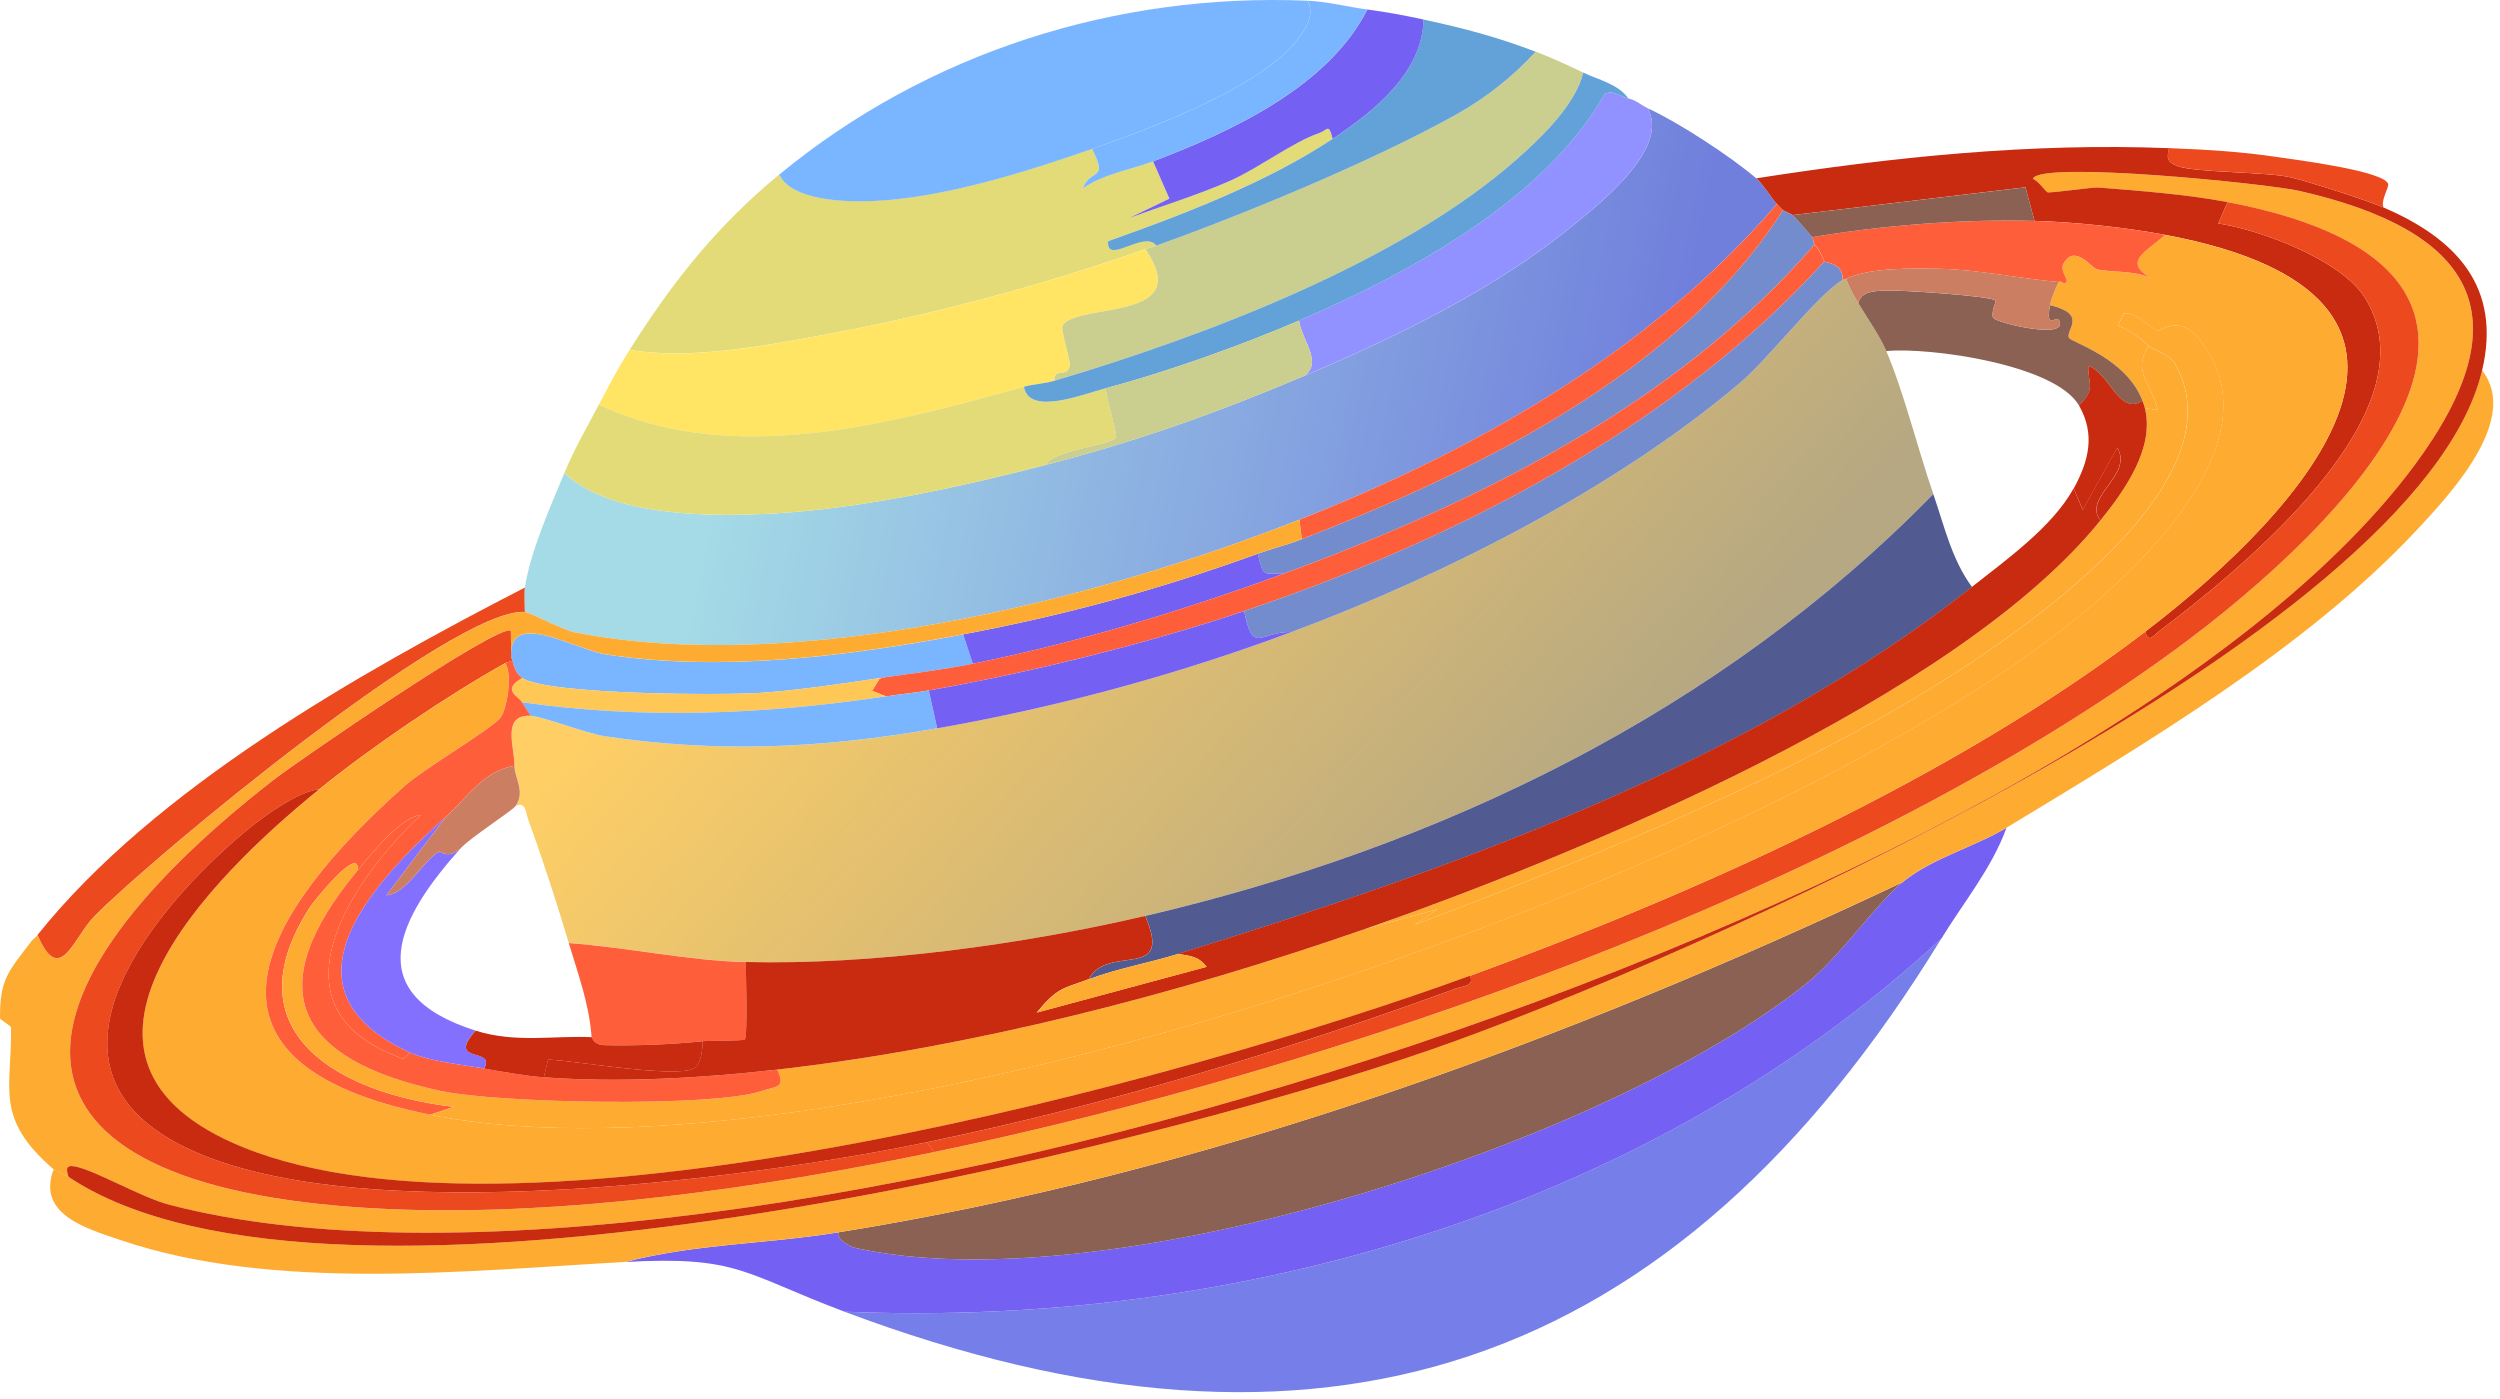 <svg width="336" height="188" viewBox="0 0 336 188" fill="none" xmlns="http://www.w3.org/2000/svg">
<g clip-path="url(#clip0_7_23667)">
<path d="M236.036 23.967C237.047 24.83 238.241 26.874 238.809 27.422C221.928 47.084 198.579 60.398 174.634 69.842C146.777 80.839 106.793 90.817 77.166 84.975C75.657 84.68 71.156 82.285 70.531 82.243C70.502 81.359 70.425 79.751 70.545 78.964C71.282 74.112 73.964 68.136 75.853 63.557C82.11 69.54 95.859 69.477 104.146 69C115.88 68.326 129.165 65.439 140.527 62.49C152.893 59.288 163.665 55.447 175.371 50.482C187.66 45.272 200.707 38.966 211.142 30.518C215.362 27.098 224.4 19.908 221.465 14.557C225.559 16.418 232.637 21.052 236.036 23.967Z" fill="url(#paint0_linear_7_23667)"/>
<path d="M146.77 20.006C149.024 24.423 146.602 22.492 145.52 25.336C148.322 23.349 151.833 22.871 154.972 21.677L157.17 26.691L151.742 29.296C156.208 27.66 161.046 26.178 165.386 24.262C169.066 22.632 173.834 19.051 177.225 17.906C178.461 17.492 178.574 16.467 179.107 18.651C170.259 24.528 158.94 28.868 148.94 32.4C148.638 35.715 153.856 30.834 155.422 32.997C154.937 33.173 154.432 33.313 153.94 33.482C139.938 38.376 125.051 42.386 110.487 45.047C102.538 46.501 92.475 48.411 84.631 46.999C90.425 37.849 96.323 30.392 104.743 23.44C106.372 26.979 113.78 27.141 117.123 27.014C126.483 26.663 137.958 23.089 146.777 19.992L146.77 20.006Z" fill="#E2DB78"/>
<path d="M175.729 0.098C176.663 1.749 175.701 3.476 174.809 4.775C170.098 11.594 154.529 17.288 146.77 20.013C137.95 23.11 126.476 26.691 117.115 27.035C113.773 27.162 106.364 27 104.735 23.461C124.657 7.029 150.063 -0.99 175.729 0.098Z" fill="#7AB6FF"/>
<path d="M84.624 47.013C92.468 48.425 102.538 46.515 110.48 45.061C125.044 42.4 139.931 38.39 153.933 33.496C160.653 43.291 145.113 40.609 142.817 43.713C142.466 44.183 143.905 48.411 143.779 49.134C143.484 50.897 141.616 49.324 141.721 51.177C140.331 51.592 139.018 51.592 137.613 51.985C119.517 56.999 98.254 62.813 80.488 54.386C81.9 51.718 82.988 49.597 84.617 47.02L84.624 47.013Z" fill="#FFE563"/>
<path d="M212.786 9.761C211.795 14.044 207.07 18.581 203.797 21.46C188.082 35.3 161.713 45.23 141.728 51.17C141.623 49.316 143.491 50.889 143.786 49.127C143.905 48.411 142.473 44.183 142.824 43.706C145.127 40.609 160.66 43.285 153.94 33.489C154.424 33.32 154.937 33.173 155.422 33.004C167.507 28.686 184.676 21.558 195.785 15.35C199.766 13.124 203.334 10.287 206.402 6.938C208.614 7.788 210.651 8.75 212.793 9.754L212.786 9.761Z" fill="#CACE8E"/>
<path d="M80.495 54.38C98.261 62.806 119.524 56.992 137.62 51.978C138.287 55.91 145.408 53.038 148.617 52.181C148.61 53.361 150.246 58.487 149.986 58.831C149.235 59.843 141.398 60.524 140.534 62.49C129.18 65.432 115.887 68.326 104.153 69C95.867 69.477 82.117 69.54 75.86 63.557C77.202 60.313 78.859 57.462 80.488 54.386L80.495 54.38Z" fill="#E2DB78"/>
<path d="M218.845 13.23C220.004 13.497 220.517 14.122 221.465 14.55C224.4 19.901 215.362 27.099 211.142 30.511C200.707 38.959 187.653 45.265 175.371 50.475C177.752 48.692 174.999 45.735 174.578 43.088C189.268 36.782 207.68 26.839 215.643 12.64C216.816 12.022 217.764 12.977 218.838 13.23H218.845Z" fill="#9191FF"/>
<path d="M218.845 13.23C217.771 12.984 216.816 12.029 215.65 12.64C207.687 26.839 189.275 36.782 174.585 43.088C166.776 46.444 156.819 49.998 148.617 52.181C145.408 53.031 138.287 55.903 137.62 51.978C139.025 51.592 140.331 51.585 141.728 51.17C161.713 45.23 188.081 35.3 203.797 21.46C207.069 18.573 211.802 14.044 212.785 9.761C214.737 10.681 217.546 11.32 218.845 13.23Z" fill="#63A1D9"/>
<path d="M206.395 6.945C203.327 10.294 199.752 13.132 195.778 15.357C184.669 21.565 167.507 28.686 155.414 33.011C153.849 30.848 148.631 35.729 148.933 32.414C158.94 28.875 170.252 24.535 179.1 18.665C184.577 15.034 191.213 9.789 191.305 2.626C196.705 3.785 201.22 4.972 206.388 6.952L206.395 6.945Z" fill="#63A1D9"/>
<path d="M183.77 1.278C186.501 1.643 188.629 2.043 191.312 2.619C191.22 9.782 184.577 15.02 179.107 18.658C178.573 16.474 178.461 17.492 177.225 17.913C173.833 19.058 169.065 22.64 165.386 24.269C161.046 26.186 156.215 27.667 151.742 29.303L157.17 26.698L154.972 21.684C165.519 17.682 178.538 11.622 183.77 1.278Z" fill="#7461F3"/>
<path d="M183.77 1.278C178.531 11.615 165.519 17.675 154.972 21.684C151.833 22.878 148.322 23.356 145.52 25.343C146.601 22.499 149.024 24.437 146.77 20.013C154.529 17.288 170.098 11.594 174.809 4.775C175.701 3.476 176.663 1.748 175.729 0.098C178.496 0.218 181.08 0.92 183.77 1.278Z" fill="#7AB6FF"/>
<path d="M240.944 28.91C241.808 29.816 242.735 30.919 243.557 31.874C243.718 32.063 243.718 32.667 243.88 32.857C225.341 54.253 198.938 67.392 172.64 77.061C169.698 77.026 169.859 77.721 169.038 74.421C170.976 73.719 173.033 73.22 174.95 72.476C198.446 63.312 225.798 50.026 239.624 28.25C239.673 28.299 240.881 28.861 240.937 28.91H240.944Z" fill="#728CCE"/>
<path d="M129.446 85.263L130.746 89.209C126.638 90.045 122.403 90.522 118.267 91.133C112.973 91.913 107.601 92.742 102.257 93.121C97.496 93.458 73.536 93.409 70.18 91.112C69.358 90.551 69.098 89.729 68.873 88.809C68.831 88.648 68.726 88.479 68.712 88.317C68.22 81.724 77.377 87.334 81.436 87.959C97.011 90.354 114.033 88.198 129.454 85.27L129.446 85.263Z" fill="#7AB6FF"/>
<path d="M238.817 27.422C239.126 27.716 239.35 27.962 239.631 28.243C225.812 50.019 198.46 63.305 174.957 72.469L174.641 69.842C198.587 60.391 221.928 47.077 238.817 27.422Z" fill="#FF5E3A"/>
<path d="M169.044 74.421C169.866 77.721 169.704 77.026 172.647 77.061C159.024 82.068 145 86.309 130.745 89.209L129.446 85.263C143.413 82.616 155.737 79.252 169.044 74.421Z" fill="#7461F3"/>
<path d="M260.915 126.146C225.109 184.64 177.33 200.314 113.499 176.291C166.256 178.524 221.724 162.443 260.915 126.146Z" fill="#767EEA"/>
<path d="M112.727 165.617C112.207 166.502 114.454 167.605 114.77 167.675C148.729 175.406 216.233 153.61 242.925 132.066C247.348 128.491 251.976 121.645 255.698 118.576C259.616 115.346 265.473 113.794 269.679 111.245C267.678 116.736 263.921 121.244 260.922 126.146C221.739 162.443 166.264 178.524 113.506 176.291C99.897 171.172 99.244 168.763 83.992 169.613C93.936 167.106 102.474 167.268 112.727 165.624V165.617Z" fill="#7461F3"/>
<path d="M255.698 118.576C251.976 121.652 247.356 128.491 242.925 132.066C216.234 153.61 148.73 175.413 114.771 167.675C114.455 167.605 112.207 166.502 112.727 165.617C162.1 157.696 210.665 139.881 255.698 118.576Z" fill="#8B6153"/>
<path d="M174.585 43.095C174.999 45.742 177.759 48.699 175.379 50.482C163.673 55.447 152.908 59.288 140.535 62.49C141.398 60.524 149.235 59.85 149.986 58.831C150.246 58.487 148.61 53.361 148.617 52.182C156.812 50.005 166.769 46.444 174.585 43.088V43.095Z" fill="#CACE8E"/>
<path d="M243.879 32.857C244.813 33.959 245.094 35.062 245.185 35.16C224.919 57.469 195.63 72.56 167.211 82.124C154.157 86.52 138.4 90.396 124.826 92.791C122.958 93.121 120.978 93.303 119.082 93.591L117.2 92.847L118.274 91.126C122.417 90.516 126.652 90.038 130.752 89.202C145.007 86.302 159.031 82.061 172.654 77.054C198.945 67.385 225.355 54.253 243.893 32.85L243.879 32.857Z" fill="#FF5E3A"/>
<path d="M70.18 91.105C73.536 93.402 97.496 93.458 102.257 93.114C107.593 92.734 112.972 91.906 118.267 91.126L117.193 92.847L119.075 93.591C102.748 96.042 86.464 96.702 70.165 94.385C69.604 93.493 67.378 92.77 70.18 91.105Z" fill="#FFC856"/>
<path d="M71.31 96.196C72.869 96.267 78.859 98.591 81.233 98.942C96.33 101.203 110.248 100.648 125.964 97.882C142.185 95.031 158.153 90.691 173.609 84.933C194.184 77.272 217.125 65.65 233.887 51.437C237.784 48.137 244.273 39.647 247.643 37.625C247.784 37.54 247.981 37.54 248.135 37.463C248.5 38.608 249.153 39.731 249.764 40.749C250.958 42.751 252.608 45.033 253.514 47.168C255.937 52.877 257.741 60.348 259.841 66.394C231.212 95.677 193.706 113.787 153.926 123.098C137.431 126.96 117.151 129.72 100.235 129.292C92.306 129.095 84.343 127.312 76.444 126.736C74.814 121.301 72.982 115.599 71.008 110.22C70.678 109.328 70.706 107.621 69.295 108.324C70.664 106.379 69.162 104.609 69.154 102.91C69.141 100.354 67.392 96.014 71.317 96.189L71.31 96.196Z" fill="url(#paint1_linear_7_23667)"/>
<path d="M247.636 37.632C244.265 39.654 237.77 48.144 233.88 51.444C217.118 65.657 194.169 77.272 173.602 84.94C169.227 84.87 168.44 88.079 167.211 82.124C195.637 72.553 224.919 57.462 245.185 35.16C245.312 35.307 247.819 35.328 247.636 37.632Z" fill="#728CCE"/>
<path d="M119.075 93.591C120.971 93.303 122.958 93.121 124.819 92.791L125.949 97.882C110.241 100.641 96.316 101.196 81.218 98.942C78.845 98.584 72.862 96.267 71.296 96.196L70.151 94.385C86.45 96.702 102.734 96.035 119.061 93.591H119.075Z" fill="#7AB6FF"/>
<path d="M167.211 82.124C168.44 88.079 169.227 84.863 173.602 84.94C158.146 90.698 142.177 95.038 125.956 97.889L124.826 92.798C138.399 90.403 154.157 86.527 167.211 82.131V82.124Z" fill="#7461F3"/>
<path d="M259.834 66.401C261.316 70.678 262.292 75.158 265.037 78.894C234.926 102.727 194.795 116.947 158.329 128.21C154.34 129.446 150.288 130.135 146.335 131.609C148.912 126.736 157.788 132.038 153.919 123.105C193.699 113.794 231.212 95.684 259.834 66.401Z" fill="#525B91"/>
<path d="M100.227 129.299C100.277 130.64 100.515 139.404 100.108 139.72C99.862 139.909 95.319 139.853 94.448 139.944C90.333 140.373 85.368 140.569 81.233 140.471C79.716 140.436 79.617 139.404 79.512 139.397C79.189 134.931 77.714 130.984 76.443 126.75C84.343 127.326 92.306 129.102 100.234 129.306L100.227 129.299Z" fill="#FF5E3A"/>
<path d="M70.537 82.243C71.162 82.286 75.663 84.68 77.173 84.975C106.8 90.817 146.784 80.839 174.641 69.842L174.957 72.469C173.04 73.22 170.982 73.712 169.044 74.414C155.737 79.245 143.413 82.609 129.446 85.256C114.026 88.177 97.004 90.34 81.429 87.945C77.377 87.32 68.213 81.717 68.705 88.304L68.634 84.772C67.068 83.704 40.026 102.257 36.719 104.834C-2.423 135.345 -1.433 160.21 52.42 162.514C75.846 163.518 102.601 159.614 125.57 154.838C179.289 143.659 247.713 119.931 292.17 87.454C315.287 70.566 349.127 36.663 299.382 27.169C294.045 26.151 287.543 25.645 282.073 25.217C281.195 25.146 275.486 26.003 275.177 25.849C274.889 25.701 273.99 24.367 273.218 24.037C274.117 21.558 304.888 24.718 308.988 25.652C332.197 30.94 339.626 42.238 324.437 62.638C278.92 123.787 96.119 181.115 22.724 161.917C19.058 160.962 12.745 157.282 10.105 156.784C8.742 156.524 8.925 157.212 9.199 158.174C8.82 157.921 7.338 157.275 7.233 157.184C-0.829 150.232 1.622 146.363 1.482 138.041C1.482 137.95 0.007 136.981 0.007 136.89C-0.042 131.567 1.102 130.619 4.234 126.483C4.41 126.258 4.873 125.893 5.056 125.668C8.061 132.733 9.838 126.041 12.696 123.155C20.863 114.896 61.05 81.618 70.544 82.264L70.537 82.243Z" fill="#FDAB31"/>
<path d="M9.192 158.16C44.52 181.782 154.038 154.326 192.336 141.061C225.074 129.72 325.041 85.881 333.587 49.78C338.755 56.325 329.303 66.437 324.802 71.247C309.929 87.152 288.231 99.995 269.664 111.245C265.458 113.794 259.601 115.346 255.683 118.576C210.657 139.881 162.085 157.696 112.712 165.617C102.46 167.261 93.914 167.099 83.978 169.606C62.813 170.786 36.824 173.623 16.368 166.72C11.671 165.133 4.894 163.244 7.211 157.163C7.317 157.254 8.798 157.9 9.178 158.153L9.192 158.16Z" fill="#FDAB31"/>
<path d="M291.524 19.915C291.201 21.214 291.222 21.734 292.585 22.295C294.804 23.215 304.754 23.082 307.844 23.833C310.576 24.493 317.872 26.825 320.385 27.906C330.104 32.077 336.249 38.58 333.594 49.787C325.041 85.888 225.074 129.727 192.344 141.068C154.045 154.333 44.527 181.789 9.199 158.167C8.925 157.205 8.749 156.517 10.105 156.777C12.745 157.275 19.058 160.955 22.724 161.91C96.119 181.108 278.92 123.786 324.437 62.631C339.626 42.224 332.197 30.926 308.988 25.645C304.881 24.711 274.117 21.551 273.218 24.03C273.997 24.36 274.889 25.694 275.177 25.841C275.486 25.996 281.195 25.139 282.073 25.209C287.543 25.638 294.045 26.143 299.382 27.162L298.139 30.027C303.94 30.926 314.599 34.935 317.794 39.949C327.59 55.321 300.885 76.717 290.211 84.814C289.481 85.368 288.737 86.555 288.322 84.891C310.316 68.094 335.223 39.851 290.991 31.558C285.654 30.56 278.856 29.837 273.435 29.683L272.221 25.167L240.944 28.903C240.895 28.847 239.687 28.292 239.631 28.243C239.35 27.962 239.118 27.716 238.816 27.422C238.24 26.874 237.047 24.83 236.042 23.967C254.419 21.102 272.951 19.177 291.531 19.915H291.524Z" fill="#C82B0F"/>
<path d="M306.131 21.116C308.476 21.467 320.294 22.948 320.968 24.704C321.13 25.125 319.852 27.155 320.378 27.899C317.865 26.818 310.569 24.493 307.837 23.826C304.754 23.082 294.797 23.208 292.578 22.288C291.215 21.727 291.194 21.207 291.517 19.908C296.489 20.105 301.194 20.371 306.116 21.116H306.131Z" fill="#EC491E"/>
<path d="M70.551 78.964C70.432 79.751 70.509 81.366 70.537 82.243C61.043 81.597 20.856 114.875 12.689 123.133C9.831 126.02 8.047 132.712 5.049 125.647C20.793 105.95 48.354 90.389 70.551 78.964Z" fill="#EC491E"/>
<path d="M125.57 154.838L124.587 153.518C148.315 148.596 172.906 141.208 195.651 132.866C196.543 132.536 198.249 132.564 197.547 131.153C227.988 120.058 262.565 104.56 288.322 84.891C288.737 86.555 289.474 85.375 290.211 84.814C300.885 76.717 327.59 55.321 317.794 39.949C314.599 34.935 303.94 30.926 298.139 30.027L299.382 27.162C349.134 36.656 315.294 70.559 292.171 87.447C247.713 119.924 179.289 143.652 125.57 154.831V154.838Z" fill="#EC491E"/>
<path d="M68.712 88.311C68.726 88.472 68.831 88.641 68.873 88.802C68.564 88.936 68.171 88.964 67.89 89.125C59.92 93.598 49.977 100.347 42.877 106.098C40.258 106.294 35.616 109.595 33.418 111.392C22.66 120.184 4.276 140.597 21.445 152.212C42.435 166.418 100.62 158.483 124.594 153.511L125.577 154.831C102.615 159.613 75.86 163.511 52.427 162.507C-1.433 160.203 -2.423 135.338 36.733 104.841C40.04 102.264 67.082 83.711 68.648 84.778L68.719 88.311H68.712Z" fill="#EC491E"/>
<path d="M67.89 89.125C68.915 90.558 68.136 95.255 67.286 96.428C66.254 97.861 57.097 103.219 54.45 105.571C35.237 122.607 22.99 142.803 57.806 149.818C113.078 160.948 235.698 118.415 279.222 82.974C288.631 75.313 305.99 58.551 295.611 45.616C292.866 42.189 290.352 44.535 290.036 44.443C288.898 44.134 287.36 41.964 285.45 42.126L284.622 43.762C286.349 44.394 287.445 45.3 288.793 46.487C286.469 50.075 289.186 51.43 289.994 55.11L288.273 54.857C288.189 54.527 288.07 54.19 287.95 53.874C285.78 48.081 278.316 46.002 278.056 45.384C277.614 44.345 280.647 42.224 275.528 41.023C275.711 40.075 276.265 38.776 276.687 37.913C276.848 37.576 277.375 38.425 277.754 37.835C277.901 37.611 276.883 36.283 277.27 35.539C278.786 32.632 281.061 36.024 281.862 36.213C283.674 36.642 287.206 36.305 289.404 37.554C284.987 35.244 288.456 33.868 290.984 31.572C335.216 39.865 310.309 68.108 288.315 84.905C262.558 104.574 227.981 120.065 197.54 131.167C159.684 144.965 70.748 169.571 32.751 154.249C3.588 142.479 28.25 117.965 42.87 106.119C49.969 100.368 59.906 93.619 67.883 89.146L67.89 89.125Z" fill="#FDAB31"/>
<path d="M273.436 29.69C278.857 29.844 285.654 30.56 290.991 31.565C288.463 33.868 284.994 35.237 289.411 37.547C287.213 36.291 283.681 36.635 281.869 36.206C281.062 36.017 278.793 32.625 277.277 35.532C276.89 36.276 277.909 37.604 277.761 37.828C277.382 38.425 276.855 37.569 276.694 37.906C271.54 37.463 265.655 36.199 260.536 36.122C257.544 36.073 251.316 35.904 248.142 37.47C247.987 37.547 247.791 37.547 247.65 37.632C247.833 35.328 245.326 35.307 245.199 35.16C245.115 35.062 244.834 33.959 243.893 32.857C243.725 32.66 243.732 32.063 243.57 31.873C253.008 30.287 263.864 29.423 273.45 29.69H273.436Z" fill="#FF5E3A"/>
<path d="M273.435 29.69C263.85 29.416 253.001 30.287 243.556 31.874C242.727 30.919 241.801 29.816 240.944 28.91L272.221 25.174L273.435 29.69Z" fill="#8B6153"/>
<path d="M42.877 106.098C28.264 117.944 3.595 142.465 32.758 154.227C70.755 169.557 159.69 144.951 197.547 131.146C198.249 132.557 196.543 132.536 195.651 132.859C172.906 141.201 148.314 148.589 124.587 153.511C100.613 158.483 42.428 166.411 21.438 152.212C4.269 140.597 22.653 120.184 33.411 111.392C35.609 109.595 40.244 106.287 42.87 106.098H42.877Z" fill="#C82B0F"/>
<path d="M68.873 88.802C69.098 89.722 69.358 90.544 70.179 91.105C67.377 92.77 69.603 93.493 70.165 94.385L71.31 96.197C67.384 96.021 69.14 100.361 69.147 102.917C64.976 103.626 62.911 107.067 59.927 109.777C50.454 118.372 36.41 132.866 55.046 141.433C54.105 142.655 54.161 142.304 52.996 141.833C35.855 134.98 47.364 118.19 56.57 109.517C53.761 109.911 50.039 114.609 48.087 116.954C48.326 113.373 41.992 121.399 41.753 121.771C30.644 138.758 45.693 147.002 61.015 148.764L57.813 149.818C22.99 142.802 35.244 122.607 54.456 105.571C57.104 103.226 66.261 97.861 67.293 96.428C68.143 95.255 68.922 90.558 67.897 89.125C68.185 88.964 68.571 88.936 68.88 88.802H68.873Z" fill="#FF5E3A"/>
<path d="M48.088 116.954C34.767 132.964 39.738 142.416 59.218 146.623C66.823 148.266 95.768 148.877 102.383 146.623C104.265 145.984 105.704 146.264 104.447 143.757C130.78 140.759 158.434 133.575 183.468 124.861L193.243 122.192L190.118 124.313C212.61 115.704 235.923 106.484 256.702 94.209C268.492 87.243 301.938 65.699 292.325 48.881C291.602 47.61 289.502 47.098 288.807 46.487C287.459 45.3 286.356 44.394 284.636 43.762L285.464 42.126C287.374 41.964 288.912 44.127 290.05 44.443C290.366 44.528 292.88 42.189 295.625 45.616C306.004 58.551 288.645 75.306 279.236 82.974C235.712 118.422 113.092 160.948 57.82 149.818L61.023 148.764C45.7 147.002 30.652 138.758 41.761 121.771C42.007 121.399 48.333 113.373 48.095 116.954H48.088Z" fill="#FDAB31"/>
<path d="M183.454 124.861C212.244 114.833 263.043 93.802 282.304 69.934C285.549 65.917 289.607 60.236 288.273 54.857L289.994 55.11C289.193 51.43 286.469 50.075 288.793 46.487C289.488 47.098 291.588 47.61 292.311 48.881C301.924 65.699 268.478 87.236 256.688 94.209C235.909 106.484 212.596 115.704 190.104 124.313L193.228 122.192L183.454 124.861Z" fill="#FDAB31"/>
<path d="M275.528 41.023C280.647 42.224 277.614 44.338 278.056 45.384C278.316 46.002 285.78 48.081 287.95 53.874C284.734 55.875 283.617 50.215 280.668 49.169C280.633 51.725 281.721 52.21 279.418 54.499C276.244 49.008 259.482 46.648 253.513 47.175C252.608 45.047 250.957 42.765 249.764 40.757C250.087 39.099 251.99 39.142 253.296 39.05C254.925 38.938 267.853 39.767 268.225 40.419C268.281 40.518 267.537 42.161 267.888 42.716C268.323 43.411 278.105 45.735 276.75 43.081C276.357 42.316 274.861 44.464 275.528 41.023Z" fill="#8B6153"/>
<path d="M276.687 37.906C276.265 38.769 275.711 40.075 275.528 41.016C274.861 44.457 276.364 42.309 276.75 43.074C278.105 45.728 268.323 43.411 267.888 42.709C267.537 42.154 268.281 40.511 268.225 40.413C267.853 39.76 254.918 38.931 253.296 39.043C251.99 39.135 250.087 39.092 249.764 40.75C249.153 39.731 248.5 38.608 248.135 37.463C251.309 35.904 257.537 36.073 260.529 36.115C265.648 36.192 271.533 37.456 276.687 37.899V37.906Z" fill="#CC7E62"/>
<path d="M287.95 53.874C288.07 54.19 288.196 54.534 288.273 54.857C289.607 60.229 285.549 65.917 282.304 69.934C279.84 66.837 286.806 63.831 284.558 60.18L279.931 68.529L278.709 65.65C280.724 61.977 281.644 58.361 279.411 54.492C281.714 52.203 280.626 51.718 280.661 49.162C283.617 50.208 284.734 55.868 287.943 53.867L287.95 53.874Z" fill="#C82B0F"/>
<path d="M55.046 141.433C57.729 142.662 62.111 143.083 65.053 143.603C67.693 144.066 70.418 144.579 73.093 144.783C83.121 145.555 94.448 144.895 104.447 143.757C105.704 146.264 104.265 145.983 102.383 146.622C95.768 148.877 66.829 148.266 59.217 146.622C39.738 142.416 34.773 132.964 48.087 116.954C50.039 114.609 53.761 109.911 56.57 109.517C47.371 118.19 35.862 134.987 52.996 141.833C54.169 142.304 54.105 142.648 55.046 141.433Z" fill="#FF5E3A"/>
<path d="M59.927 109.777L51.929 120.332C54.632 120.107 56.872 115.655 59.007 114.447C59.161 114.363 60.215 115.514 61.879 114.047C53.705 123.175 48.066 133.505 63.916 138.512C59.857 143.076 66.759 140.668 65.046 143.603C62.104 143.083 57.722 142.662 55.039 141.433C36.41 132.866 50.454 118.372 59.92 109.777H59.927Z" fill="#8470FF"/>
<path d="M69.147 102.917C69.154 104.616 70.657 106.386 69.287 108.331C68.831 108.984 63.206 112.565 61.879 114.047C60.215 115.514 59.161 114.356 59.007 114.447C56.872 115.655 54.625 120.1 51.929 120.332L59.927 109.777C62.911 107.074 64.976 103.626 69.147 102.917Z" fill="#CC7E62"/>
<path d="M282.305 69.934C263.043 93.802 212.238 114.833 183.454 124.861C158.427 133.575 130.767 140.759 104.433 143.757C94.434 144.895 83.107 145.555 73.08 144.783L73.662 142.402C77.377 142.557 90.551 144.909 93.191 143.624C94.265 143.097 94.399 140.977 94.434 139.937C95.312 139.846 99.855 139.902 100.094 139.713C100.508 139.397 100.262 130.633 100.213 129.292C117.13 129.72 137.41 126.96 153.905 123.098C157.774 132.03 148.898 126.729 146.321 131.602C142.887 132.887 142.163 132.648 139.327 136.089L162.163 129.938C161.06 128.498 160.007 128.498 158.314 128.196C194.773 116.933 234.912 102.713 265.023 78.88C269.489 75.348 275.844 70.839 278.695 65.636L279.917 68.515L284.545 60.166C286.792 63.824 279.826 66.823 282.29 69.919L282.305 69.934Z" fill="#C82B0F"/>
<path d="M79.512 139.397C79.61 139.397 79.715 140.436 81.232 140.471C85.368 140.569 90.333 140.373 94.448 139.944C94.406 140.984 94.279 143.104 93.205 143.631C90.572 144.916 77.391 142.564 73.676 142.409L73.094 144.79C70.425 144.586 67.693 144.073 65.053 143.61C66.766 140.675 59.864 143.083 63.922 138.519C69.294 140.218 74.512 139.158 79.512 139.397Z" fill="#C82B0F"/>
<path d="M146.341 131.609C150.295 130.135 154.346 129.439 158.335 128.21C160.027 128.512 161.081 128.505 162.183 129.952L139.347 136.103C142.184 132.662 142.907 132.901 146.341 131.616V131.609Z" fill="#FDAB31"/>
</g>
<defs>
<linearGradient id="paint0_linear_7_23667" x1="84.774" y1="36.58" x2="222.066" y2="64.628" gradientUnits="userSpaceOnUse">
<stop offset="0.12" stop-color="#A4DBE6"/>
<stop offset="1" stop-color="#707FDC"/>
</linearGradient>
<linearGradient id="paint1_linear_7_23667" x1="123.347" y1="47.546" x2="203.72" y2="118.833" gradientUnits="userSpaceOnUse">
<stop stop-color="#FFCF65"/>
<stop offset="1" stop-color="#B6A882"/>
</linearGradient>
<clipPath id="clip0_7_23667">
<rect width="335.097" height="187.112" fill="white"/>
</clipPath>
</defs>
</svg>
